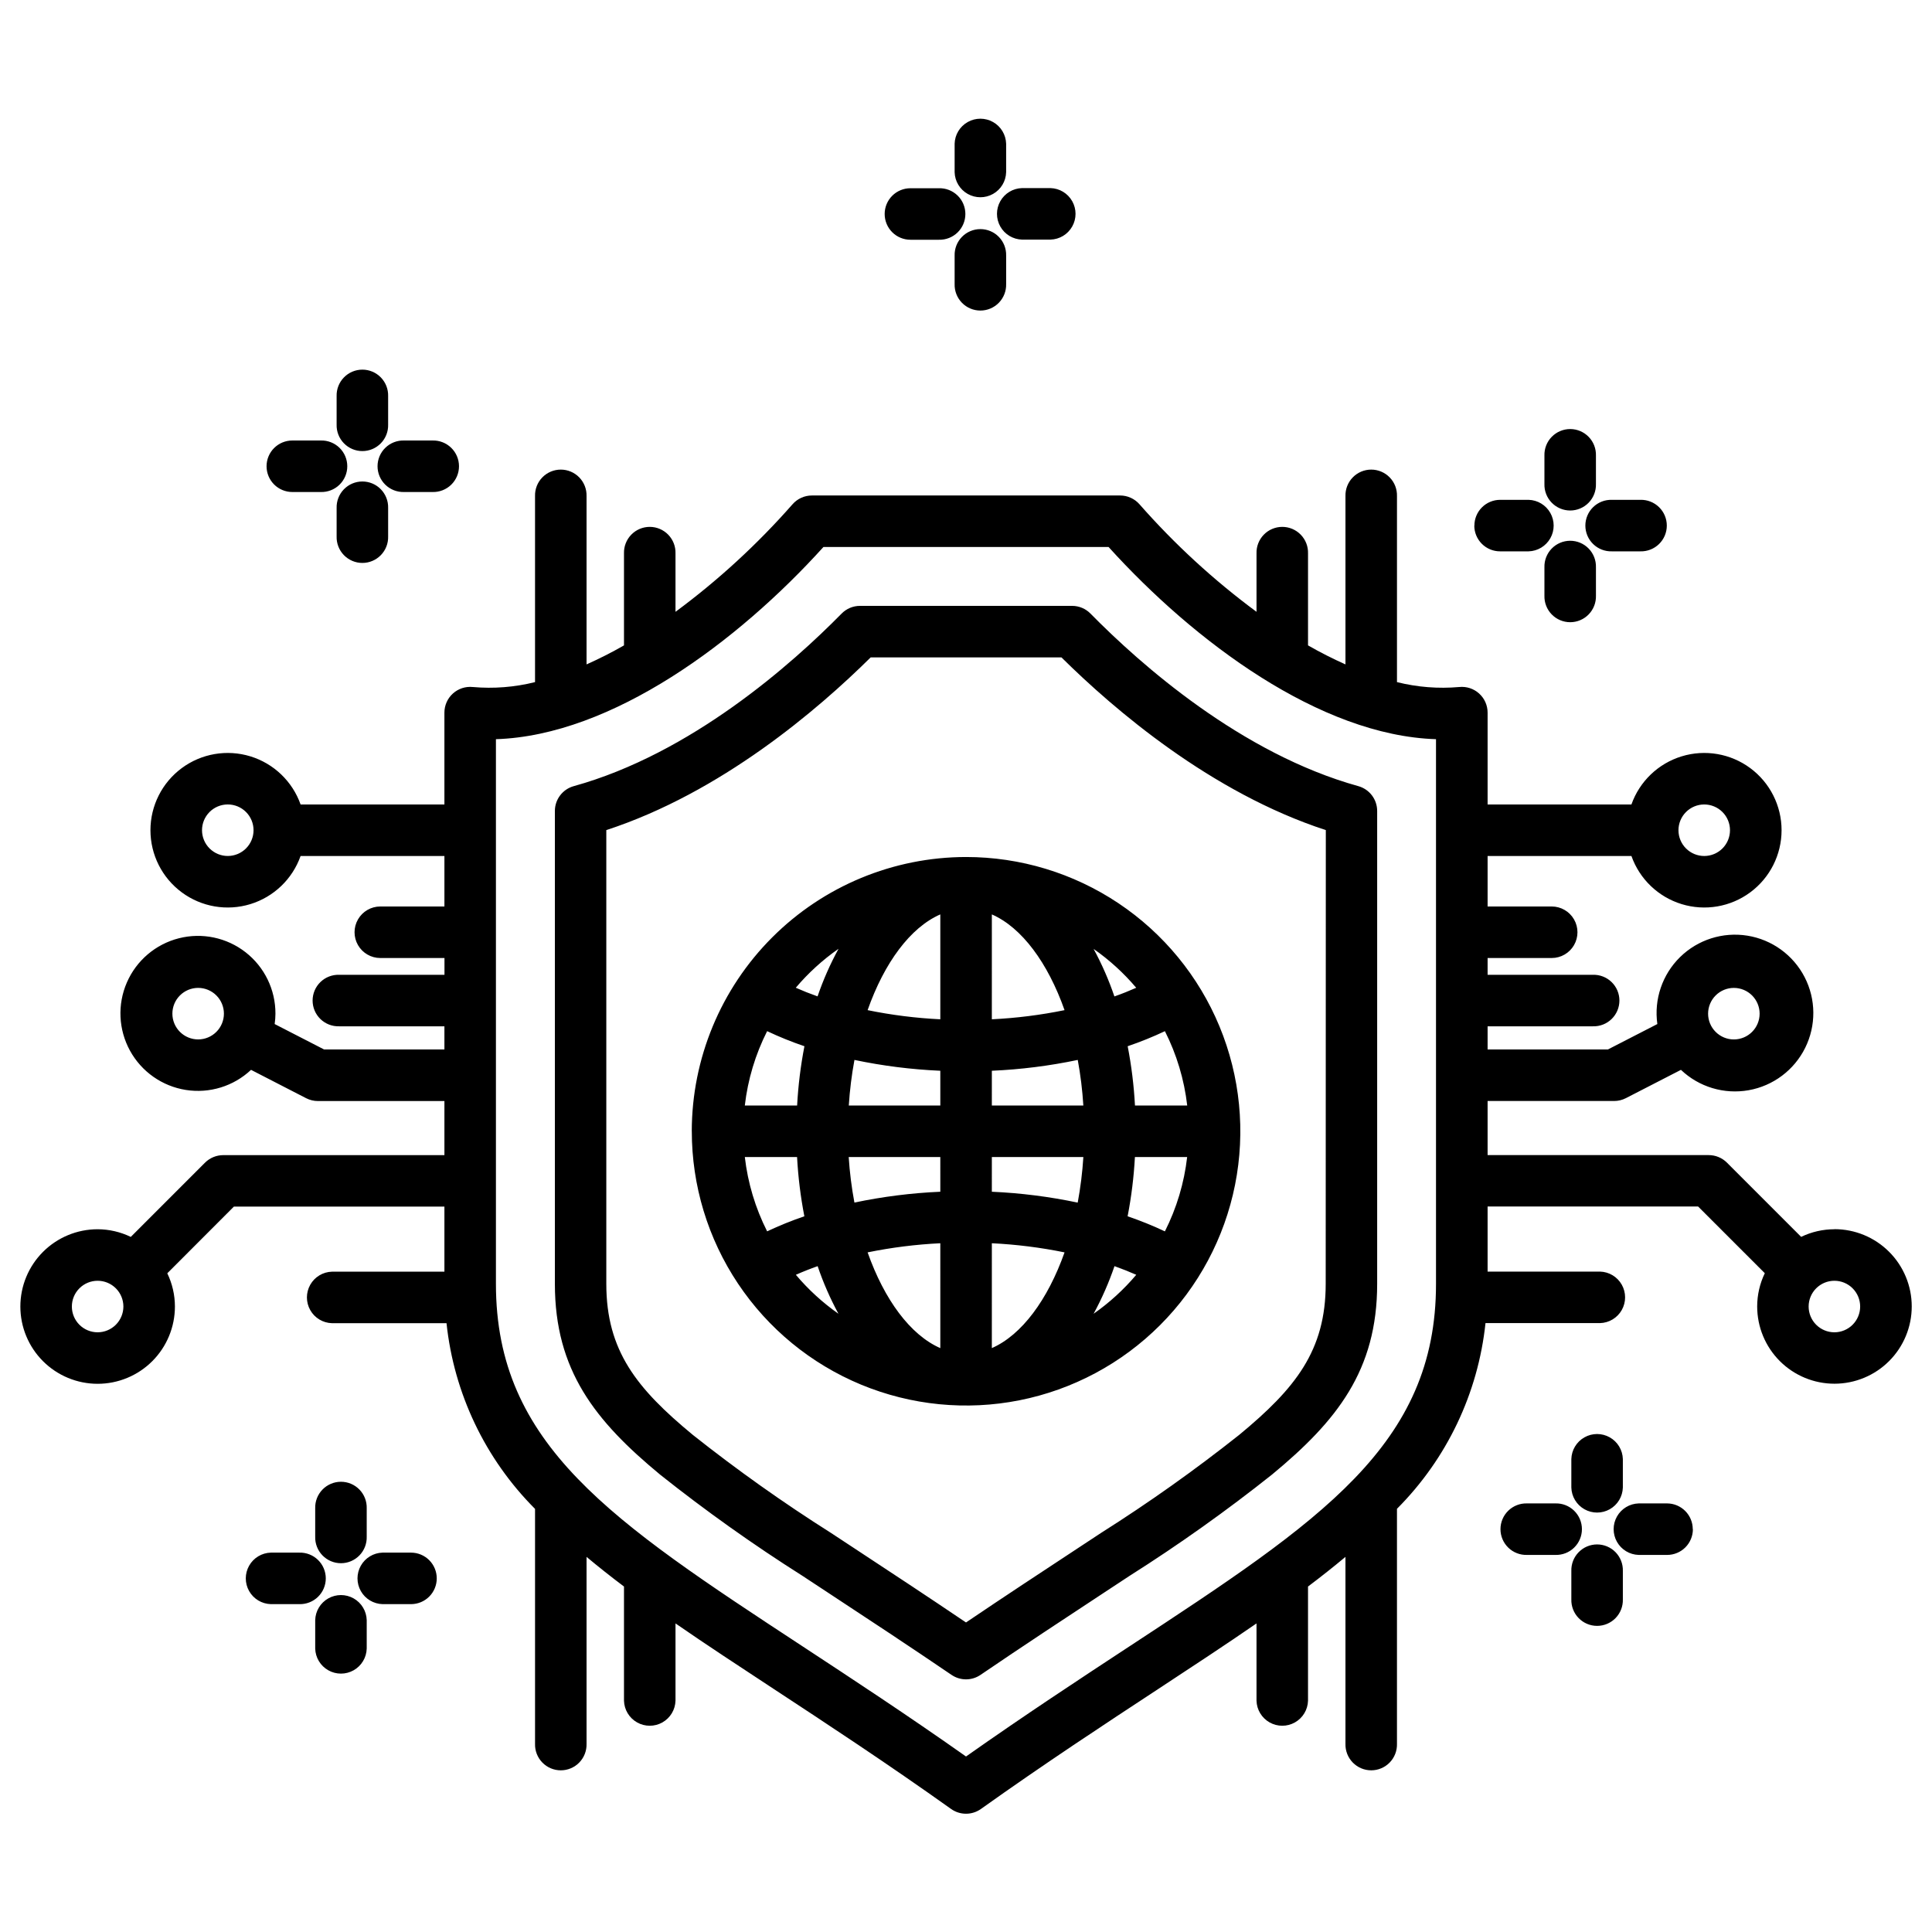 <?xml version="1.0" encoding="UTF-8"?>
<svg width="1200pt" height="1200pt" version="1.1" viewBox="0 0 1200 1200" xmlns="http://www.w3.org/2000/svg">
 <path d="m843.69 488.29c-72.832-20.211-135.51-75.789-166.39-107.2-3-3.047-7.094-4.766-11.367-4.773h-131.81c-4.273 0.008-8.367 1.727-11.367 4.773-30.883 31.391-93.562 87.043-166.39 107.2h-0.004c-3.371 0.938-6.34 2.953-8.457 5.738-2.117 2.785-3.266 6.188-3.262 9.688v293.7c0 53.711 24.984 85.137 65.316 118.46v0.004c28.324 22.531 57.84 43.52 88.422 62.879l14.184 9.336c25.82 16.988 52.523 34.547 78.441 52.207v-0.004c2.656 1.812 5.793 2.781 9.008 2.781s6.352-0.969 9.008-2.781c25.844-17.609 52.457-35.117 78.191-52.043l14.438-9.5-0.004 0.004c30.582-19.359 60.098-40.348 88.422-62.879 40.332-33.32 65.316-64.75 65.316-118.46v-293.7c0.004-3.496-1.137-6.894-3.246-9.68s-5.074-4.801-8.438-5.746zm-20.273 309.12c0 41.547-18.871 65.016-53.695 93.789-27.461 21.781-56.062 42.082-85.68 60.82l-14.426 9.5c-22.875 15.043-46.434 30.543-69.613 46.219-23.254-15.727-46.902-31.289-69.852-46.383l-14.184-9.336h-0.004c-29.617-18.738-58.219-39.039-85.68-60.82-34.824-28.773-53.695-52.246-53.695-93.789v-281.82c71.254-23.254 131.37-74.777 164.21-107.28h118.48c32.844 32.5 92.918 84.023 164.21 107.28zm315.95-33.902c-7.148 0.008-14.203 1.625-20.641 4.734l-46.094-46.105h0.004c-3.016-3.008-7.109-4.695-11.371-4.684h-137.29v-33.602h78.582-0.004c2.543 0 5.051-0.605 7.316-1.77l34.195-17.582h-0.004c11.207 10.656 26.812 15.355 42.039 12.66 15.227-2.699 28.27-12.469 35.133-26.328s6.738-30.152-0.344-43.902c-7.082-13.746-20.277-23.312-35.543-25.77-15.27-2.457-30.797 2.484-41.836 13.316-11.035 10.832-16.27 26.266-14.102 41.578l-30.734 15.801h-74.699v-14.398h65.418c4.32 0.121 8.508-1.512 11.605-4.523 3.098-3.016 4.848-7.152 4.848-11.477 0-4.32-1.75-8.461-4.848-11.473s-7.285-4.644-11.605-4.523h-65.418v-10.422h39.812c5.719 0 11-3.051 13.859-8 2.859-4.953 2.859-11.055 0-16.004-2.859-4.953-8.141-8.004-13.859-8.004h-39.812v-31.363h89.328c5.074 14.348 16.652 25.441 31.207 29.898 14.551 4.457 30.355 1.746 42.594-7.309 12.238-9.051 19.457-23.367 19.457-38.59 0-15.219-7.219-29.539-19.457-38.59s-28.043-11.762-42.594-7.305c-14.555 4.453-26.133 15.547-31.207 29.898h-89.328v-57.043c0-4.527-1.914-8.844-5.273-11.875-3.359-3.035-7.848-4.504-12.348-4.043-12.969 1.145-26.039 0.113-38.668-3.043v-115.54c0.121-4.32-1.508-8.508-4.523-11.605-3.012-3.098-7.152-4.848-11.473-4.848-4.324 0-8.461 1.75-11.477 4.848-3.012 3.098-4.644 7.285-4.523 11.605v104.54c-7.945-3.543-15.707-7.484-23.254-11.809v-57.16c0.121-4.32-1.508-8.504-4.523-11.605-3.012-3.098-7.152-4.848-11.473-4.848-4.324 0-8.461 1.75-11.477 4.848-3.012 3.102-4.644 7.285-4.523 11.605v36.305c-26.547-19.621-50.922-42.02-72.707-66.82-3.043-3.457-7.422-5.434-12.023-5.434h-191.42c-4.602 0-8.98 1.977-12.023 5.434-21.789 24.797-46.164 47.195-72.707 66.82v-36.305c0.121-4.32-1.512-8.504-4.523-11.605-3.016-3.098-7.152-4.848-11.477-4.848-4.32 0-8.461 1.75-11.473 4.848-3.016 3.102-4.644 7.285-4.523 11.605v57.16c-7.547 4.324-15.309 8.266-23.254 11.809v-104.54c0.121-4.32-1.512-8.508-4.523-11.605-3.016-3.098-7.152-4.848-11.477-4.848-4.32 0-8.461 1.75-11.473 4.848-3.016 3.098-4.644 7.285-4.523 11.605v115.54c-12.629 3.156-25.699 4.188-38.668 3.043-4.5-0.461-8.988 1.008-12.348 4.043-3.359 3.031-5.273 7.348-5.273 11.875v57.043h-89.328c-5.074-14.352-16.652-25.445-31.207-29.898-14.551-4.457-30.355-1.746-42.594 7.305s-19.457 23.371-19.457 38.59c0 15.223 7.219 29.539 19.457 38.59 12.238 9.055 28.043 11.766 42.594 7.309 14.555-4.457 26.133-15.551 31.207-29.898h89.332v31.363h-39.816c-5.719 0-11 3.051-13.859 8.004-2.859 4.949-2.859 11.051 0 16.004 2.859 4.949 8.141 8 13.859 8h39.852v10.422h-65.457c-4.32-0.121-8.508 1.512-11.605 4.523s-4.848 7.152-4.848 11.473c0 4.324 1.75 8.461 4.848 11.477 3.098 3.012 7.285 4.644 11.605 4.523h65.418v14.398h-74.703l-30.734-15.801h0.004c0.309-2.137 0.469-4.297 0.48-6.453 0.051-14.891-6.793-28.965-18.531-38.125-11.738-9.156-27.055-12.367-41.484-8.691-14.43 3.672-26.348 13.816-32.277 27.473-5.934 13.656-5.211 29.289 1.953 42.34 7.168 13.055 19.969 22.055 34.672 24.383 14.707 2.328 29.664-2.277 40.508-12.48l34.219 17.609c2.266 1.16 4.773 1.77 7.316 1.77h78.582l-0.004 33.598h-137.34c-4.262-0.008-8.352 1.676-11.371 4.688l-46.094 46.105h0.004c-6.422-3.113-13.457-4.738-20.59-4.762-12.73 0-24.941 5.055-33.941 14.059-9.004 9-14.059 21.211-14.059 33.941 0 12.73 5.055 24.938 14.059 33.941 9 9 21.211 14.059 33.941 14.059 12.73 0 24.938-5.059 33.941-14.059 9-9.004 14.059-21.211 14.059-33.941-0.008-7.148-1.629-14.203-4.738-20.641l41.367-41.418h130.76v40.422h-69.852c-5.609 0.156-10.723 3.238-13.484 8.125-2.758 4.883-2.758 10.859 0 15.742 2.762 4.887 7.875 7.969 13.484 8.125h71.156c4.609 43.602 24.012 84.309 54.984 115.34v145.93c-0.121 4.32 1.508 8.508 4.523 11.605 3.012 3.102 7.152 4.848 11.473 4.848 4.324 0 8.461-1.746 11.477-4.848 3.012-3.098 4.644-7.285 4.523-11.605v-116.12c7.375 6.164 15.129 12.305 23.254 18.418v70.914-0.004c0.156 5.609 3.242 10.727 8.125 13.484 4.887 2.762 10.859 2.762 15.746 0 4.883-2.758 7.965-7.875 8.125-13.484v-48c18.949 13.113 39.449 26.527 61.262 40.875 32.918 21.613 70.219 46.094 109.89 74.363 2.711 1.93 5.957 2.969 9.285 2.969s6.574-1.039 9.285-2.969c39.676-28.27 76.977-52.75 109.89-74.363 21.816-14.324 42.289-27.789 61.262-40.875v48c0.16 5.609 3.242 10.727 8.125 13.484 4.887 2.762 10.859 2.762 15.746 0 4.883-2.758 7.969-7.875 8.125-13.484v-70.914c8.145-6.121 15.895-12.262 23.254-18.418v116.12c-0.121 4.32 1.512 8.508 4.523 11.605 3.016 3.102 7.152 4.848 11.477 4.848 4.32 0 8.461-1.746 11.473-4.848 3.016-3.098 4.644-7.285 4.523-11.605v-145.98c30.973-31.031 50.375-71.738 54.984-115.34h71.156c5.609-0.156 10.723-3.238 13.484-8.125 2.758-4.883 2.758-10.859 0-15.742-2.762-4.887-7.875-7.969-13.484-8.125h-69.852v-40.422h130.76l41.418 41.418c-3.113 6.438-4.731 13.492-4.738 20.641 0 12.73 5.059 24.938 14.059 33.941 9.004 9 21.211 14.059 33.941 14.059s24.941-5.059 33.941-14.059c9.004-9.004 14.059-21.211 14.059-33.941s-5.055-24.941-14.059-33.941c-9-9.004-21.211-14.059-33.941-14.059zm-62.449-149.9c4.246-0.004 8.32 1.68 11.324 4.68 3.004 3 4.691 7.074 4.691 11.32 0.004 4.246-1.684 8.316-4.688 11.32-3 3-7.074 4.688-11.32 4.688-4.246 0-8.316-1.691-11.316-4.695-3.004-3.004-4.688-7.074-4.684-11.32 0.008-4.242 1.695-8.305 4.691-11.301 2.996-3 7.062-4.688 11.301-4.691zm-18.391-113.94c4.242 0 8.312 1.688 11.316 4.688 3 3 4.688 7.07 4.688 11.316s-1.688 8.316-4.688 11.316c-3.004 3-7.074 4.688-11.316 4.688-4.246 0-8.316-1.688-11.316-4.688-3.004-3-4.688-7.07-4.688-11.316 0.004-4.242 1.688-8.312 4.691-11.312 3-3 7.066-4.688 11.312-4.691zm-917.05 31.996c-4.246 0-8.316-1.688-11.316-4.691-3.004-3-4.688-7.074-4.688-11.316 0-4.246 1.691-8.316 4.691-11.32 3.004-3 7.078-4.684 11.32-4.68 4.246 0 8.316 1.691 11.316 4.695 3 3.004 4.684 7.074 4.68 11.32-0.004 4.242-1.695 8.305-4.695 11.305-3 2.996-7.066 4.684-11.309 4.688zm-18.391 113.94c-4.246 0-8.316-1.684-11.32-4.684-3.004-2.996-4.695-7.07-4.695-11.312-0.004-4.246 1.68-8.32 4.684-11.32 3-3.004 7.07-4.691 11.316-4.695 4.246 0 8.316 1.688 11.316 4.688 3.004 3 4.691 7.074 4.691 11.32-0.004 4.238-1.688 8.305-4.688 11.309-2.996 3-7.062 4.688-11.305 4.695zm-62.449 181.91c-4.246 0-8.316-1.688-11.316-4.688-3.004-3-4.688-7.074-4.688-11.316 0-4.246 1.684-8.316 4.688-11.316 3-3.004 7.07-4.688 11.316-4.688 4.242 0 8.312 1.684 11.316 4.688 3 3 4.688 7.07 4.688 11.316-0.008 4.242-1.695 8.309-4.695 11.309s-7.066 4.688-11.309 4.695zm640.99 194.99c-30.582 20.086-64.938 42.633-101.62 68.488-36.633-25.855-71.039-48.402-101.62-68.488-118.74-77.926-190.36-124.95-190.36-225.09v-338.29c72.176-2.324 150.32-60.633 203.43-119.38h177.1c53.152 58.738 131.24 117.07 203.37 119.38v338.29c0.066 100.14-71.582 147.17-190.29 225.09zm437.75-194.99c-4.242 0-8.312-1.688-11.316-4.688-3-3-4.688-7.074-4.688-11.316 0-4.246 1.688-8.316 4.688-11.316 3.004-3.004 7.074-4.688 11.316-4.688 4.246 0 8.316 1.684 11.316 4.688 3.004 3 4.688 7.07 4.688 11.316-0.004 4.242-1.695 8.309-4.695 11.309-2.996 3-7.066 4.688-11.309 4.695zm-898.3-512v17.684c0.121 4.32-1.512 8.508-4.523 11.605-3.016 3.102-7.152 4.848-11.477 4.848-4.32 0-8.461-1.746-11.473-4.848-3.016-3.098-4.644-7.285-4.523-11.605v-17.684c-0.121-4.32 1.508-8.508 4.523-11.605 3.012-3.102 7.152-4.848 11.473-4.848 4.324 0 8.461 1.746 11.477 4.848 3.012 3.098 4.644 7.285 4.523 11.605zm-31.996-51.789v-17.684c-0.121-4.32 1.508-8.508 4.523-11.605 3.012-3.102 7.152-4.848 11.473-4.848 4.324 0 8.461 1.746 11.477 4.848 3.012 3.098 4.644 7.285 4.523 11.605v17.684c0.121 4.32-1.512 8.508-4.523 11.605-3.016 3.098-7.152 4.848-11.477 4.848-4.32 0-8.461-1.75-11.473-4.848-3.016-3.098-4.644-7.285-4.523-11.605zm-43.516 25.871v-0.004c0-4.242 1.684-8.312 4.688-11.309 3-3 7.07-4.684 11.316-4.68h17.684c4.32-0.121 8.508 1.508 11.605 4.523 3.098 3.012 4.848 7.148 4.848 11.473 0 4.324-1.75 8.461-4.848 11.477-3.098 3.012-7.285 4.644-11.605 4.523h-17.684c-4.238 0-8.305-1.684-11.305-4.676s-4.691-7.055-4.699-11.293zm85.391-15.992h17.684c4.32-0.121 8.504 1.508 11.605 4.523 3.098 3.012 4.848 7.148 4.848 11.473 0 4.324-1.75 8.461-4.848 11.477-3.102 3.012-7.285 4.644-11.605 4.523h-17.688c-4.32 0.121-8.504-1.512-11.605-4.523-3.098-3.016-4.848-7.152-4.848-11.477 0-4.324 1.75-8.461 4.848-11.473 3.102-3.016 7.285-4.644 11.605-4.523zm373.98-114.85v17.684h-0.004c0.121 4.32-1.512 8.508-4.523 11.605-3.012 3.102-7.152 4.848-11.473 4.848-4.324 0-8.461-1.746-11.477-4.848-3.012-3.098-4.644-7.285-4.523-11.605v-17.684c-0.121-4.32 1.512-8.508 4.523-11.605 3.016-3.102 7.152-4.848 11.477-4.848 4.32 0 8.461 1.746 11.473 4.848 3.012 3.098 4.644 7.285 4.523 11.605zm-31.996-51.789v-17.684h-0.004c0.156-5.609 3.242-10.727 8.125-13.484 4.887-2.762 10.859-2.762 15.746 0 4.883 2.758 7.969 7.875 8.125 13.484v17.684c-0.156 5.609-3.242 10.723-8.125 13.484-4.887 2.758-10.859 2.758-15.746 0-4.883-2.762-7.969-7.875-8.125-13.484zm41.859 9.867h17.684v-0.004c5.609 0.16 10.723 3.242 13.484 8.129 2.758 4.883 2.758 10.855 0 15.742-2.762 4.887-7.875 7.969-13.484 8.125h-17.684c-5.609-0.156-10.727-3.238-13.488-8.125-2.758-4.887-2.758-10.859 0-15.742 2.762-4.887 7.879-7.969 13.488-8.129zm-85.316 16.09c-0.004-4.242 1.68-8.312 4.68-11.316 3-3 7.07-4.688 11.312-4.688h17.684c4.32-0.121 8.508 1.512 11.605 4.523 3.102 3.012 4.848 7.152 4.848 11.473 0 4.324-1.746 8.465-4.848 11.477-3.098 3.012-7.285 4.644-11.605 4.523h-17.684c-4.242 0-8.309-1.684-11.309-4.684-2.996-3-4.684-7.066-4.684-11.309zm409.79 167.62v-17.594c-0.121-4.324 1.512-8.508 4.523-11.609 3.016-3.098 7.152-4.848 11.477-4.848 4.32 0 8.461 1.75 11.473 4.848 3.016 3.102 4.644 7.285 4.523 11.609v17.684c0.121 4.32-1.508 8.504-4.523 11.605-3.012 3.098-7.152 4.848-11.473 4.848-4.324 0-8.461-1.75-11.477-4.848-3.012-3.102-4.644-7.285-4.523-11.605zm31.996 51.789v17.684c0.121 4.32-1.508 8.508-4.523 11.605-3.012 3.102-7.152 4.848-11.473 4.848-4.324 0-8.461-1.746-11.477-4.848-3.012-3.098-4.644-7.285-4.523-11.605v-17.684c-0.121-4.32 1.512-8.508 4.523-11.605 3.016-3.098 7.152-4.848 11.477-4.848 4.32 0 8.461 1.75 11.473 4.848 3.016 3.098 4.644 7.285 4.523 11.605zm9.879-41.875h17.684c4.32-0.121 8.508 1.512 11.605 4.523 3.102 3.016 4.848 7.152 4.848 11.477s-1.746 8.461-4.848 11.473c-3.098 3.016-7.285 4.644-11.605 4.523h-17.684c-4.32 0.121-8.508-1.508-11.605-4.523-3.098-3.012-4.848-7.148-4.848-11.473s1.75-8.461 4.848-11.477c3.098-3.012 7.285-4.644 11.605-4.523zm-85.375 16.004v0.004c-0.004-4.246 1.68-8.316 4.68-11.316 2.996-3.004 7.066-4.691 11.309-4.691h17.688c5.606 0.16 10.723 3.242 13.484 8.129 2.758 4.883 2.758 10.859 0 15.742-2.762 4.887-7.879 7.969-13.484 8.125h-17.688c-4.258 0.02-8.348-1.664-11.359-4.672-3.016-3.012-4.703-7.098-4.695-11.355zm92.211 649.26v17.688c0.121 4.32-1.512 8.508-4.523 11.605-3.016 3.102-7.152 4.848-11.477 4.848-4.32 0-8.461-1.746-11.473-4.848-3.016-3.098-4.644-7.285-4.523-11.605v-17.684c-0.121-4.32 1.508-8.508 4.523-11.605 3.012-3.102 7.152-4.848 11.473-4.848 4.324 0 8.461 1.746 11.477 4.848 3.012 3.098 4.644 7.285 4.523 11.605zm-31.996-51.789v-17.684 0.004c0.156-5.609 3.238-10.727 8.125-13.484 4.883-2.762 10.859-2.762 15.742 0 4.887 2.758 7.969 7.875 8.129 13.484v17.684c-0.16 5.609-3.242 10.723-8.129 13.484-4.883 2.758-10.859 2.758-15.742 0-4.887-2.762-7.969-7.875-8.125-13.484zm75.5 25.871h-0.004c0 4.242-1.684 8.309-4.684 11.309-2.996 3-7.066 4.684-11.309 4.684h-17.684c-5.606-0.156-10.723-3.238-13.484-8.125-2.758-4.887-2.758-10.859 0-15.742 2.762-4.887 7.879-7.969 13.484-8.129h17.684c4.223 0.023 8.262 1.715 11.238 4.703 2.981 2.988 4.656 7.031 4.668 11.25zm-85.375 15.992h-17.688c-4.32 0.121-8.508-1.508-11.605-4.523-3.102-3.012-4.848-7.152-4.848-11.473 0-4.324 1.746-8.461 4.848-11.477 3.098-3.012 7.285-4.644 11.605-4.523h17.684c4.32-0.121 8.508 1.512 11.605 4.523 3.098 3.016 4.848 7.152 4.848 11.477 0 4.32-1.75 8.461-4.848 11.473-3.098 3.016-7.285 4.644-11.605 4.523zm-738.34 40.484v17.684c-0.16 5.609-3.242 10.727-8.129 13.484-4.883 2.762-10.859 2.762-15.742 0-4.887-2.758-7.969-7.875-8.125-13.484v-17.684c0.156-5.609 3.238-10.723 8.125-13.484 4.883-2.758 10.859-2.758 15.742 0 4.887 2.762 7.969 7.875 8.129 13.484zm-31.996-51.789v-17.684c-0.121-4.32 1.508-8.508 4.523-11.605 3.012-3.102 7.152-4.848 11.473-4.848 4.324 0 8.461 1.746 11.477 4.848 3.012 3.098 4.644 7.285 4.523 11.605v17.684c0.121 4.32-1.512 8.508-4.523 11.605-3.016 3.102-7.152 4.848-11.477 4.848-4.32 0-8.461-1.746-11.473-4.848-3.016-3.098-4.644-7.285-4.523-11.605zm75.5 25.871h-0.004c0.004 4.242-1.68 8.312-4.68 11.316-2.996 3-7.066 4.688-11.309 4.688h-17.688c-5.606-0.16-10.723-3.242-13.484-8.125-2.758-4.887-2.758-10.859 0-15.746 2.762-4.887 7.879-7.969 13.484-8.125h17.688c4.25 0 8.324 1.691 11.324 4.699 3 3.012 4.68 7.094 4.664 11.344zm-85.375 16.004h-17.688c-5.609-0.16-10.727-3.242-13.484-8.125-2.762-4.887-2.762-10.859 0-15.746 2.758-4.887 7.875-7.969 13.484-8.125h17.684c4.32-0.121 8.508 1.508 11.605 4.523 3.098 3.012 4.848 7.152 4.848 11.473 0 4.324-1.75 8.461-4.848 11.477-3.098 3.012-7.285 4.644-11.605 4.523zm243.79-293.76h-0.004c-0.012 33.695 9.973 66.637 28.688 94.66 18.711 28.02 45.316 49.859 76.441 62.762 31.129 12.898 65.383 16.281 98.434 9.711 33.047-6.57 63.406-22.793 87.234-46.617 23.828-23.824 40.055-54.18 46.629-87.227 6.574-33.047 3.199-67.305-9.695-98.434-12.898-31.129-34.734-57.734-62.754-76.453-28.016-18.719-60.957-28.707-94.652-28.699-45.164 0.047-88.469 18.008-120.4 49.945-31.938 31.938-49.898 75.238-49.945 120.4zm307.71-15.953h-32.453c-0.66-12.363-2.176-24.664-4.531-36.82 7.879-2.672 15.602-5.793 23.125-9.348 7.312 14.449 12.004 30.082 13.859 46.168zm-13.895 78.164c-7.527-3.547-15.25-6.668-23.129-9.348 2.356-12.152 3.871-24.457 4.535-36.82h32.449c-1.844 16.086-6.523 31.715-13.82 46.168zm-260.89-46.168h32.453c0.66 12.363 2.176 24.668 4.531 36.82-7.879 2.68-15.598 5.801-23.125 9.348-7.312-14.449-12.004-30.082-13.859-46.168zm13.895-78.164c7.523 3.559 15.246 6.68 23.129 9.348-2.356 12.156-3.871 24.457-4.535 36.82h-32.488c1.855-16.086 6.547-31.719 13.859-46.168zm107.53-72.52v65.141h0.004c-15.176-0.734-30.273-2.637-45.16-5.684 10.359-29.418 26.516-51.32 45.121-59.457zm0 97.098 0.004 21.59h-56.844c0.602-9.496 1.773-18.949 3.512-28.309 17.551 3.691 35.375 5.938 53.293 6.723zm-56.844 53.582h56.844l0.004 21.566c-17.941 0.785-35.785 3.035-53.355 6.731-1.754-9.352-2.938-18.797-3.551-28.293zm56.844 53.559 0.004 65.145c-18.605-8.148-34.762-30.039-45.156-59.469h-0.004c14.875-3.035 29.957-4.934 45.121-5.672zm32.008 65.141 0.004-65.137c15.176 0.738 30.27 2.633 45.156 5.672-10.434 29.43-26.59 51.32-45.195 59.469zm0-97.113 0.004-21.582h56.844-0.004c-0.598 9.504-1.77 18.961-3.512 28.32-17.574-3.707-35.422-5.965-53.367-6.758zm56.844-53.582h-56.844l0.004-21.582c17.938-0.781 35.781-3.031 53.355-6.723 1.727 9.359 2.887 18.812 3.473 28.309zm-56.844-53.547 0.004-65.137c18.605 8.133 34.762 30.039 45.156 59.457-14.898 3.051-30.008 4.949-45.195 5.684zm-95.242-43.754 0.004 0.004c-5.168 9.453-9.523 19.328-13.012 29.52-4.648-1.641-9.172-3.438-13.527-5.367 7.754-9.16 16.664-17.277 26.5-24.152zm-26.484 202.45c4.359-1.934 8.844-3.715 13.527-5.367 3.461 10.203 7.785 20.098 12.922 29.57-9.82-6.894-18.711-15.027-26.449-24.203zm184.93 24.203c5.152-9.473 9.492-19.363 12.973-29.57 4.648 1.656 9.172 3.449 13.527 5.367-7.754 9.176-16.66 17.312-26.5 24.203zm26.449-202.46c-4.359 1.934-8.844 3.727-13.527 5.367-3.461-10.191-7.785-20.066-12.922-29.52 9.816 6.867 18.707 14.969 26.449 24.113z"/>
</svg>

